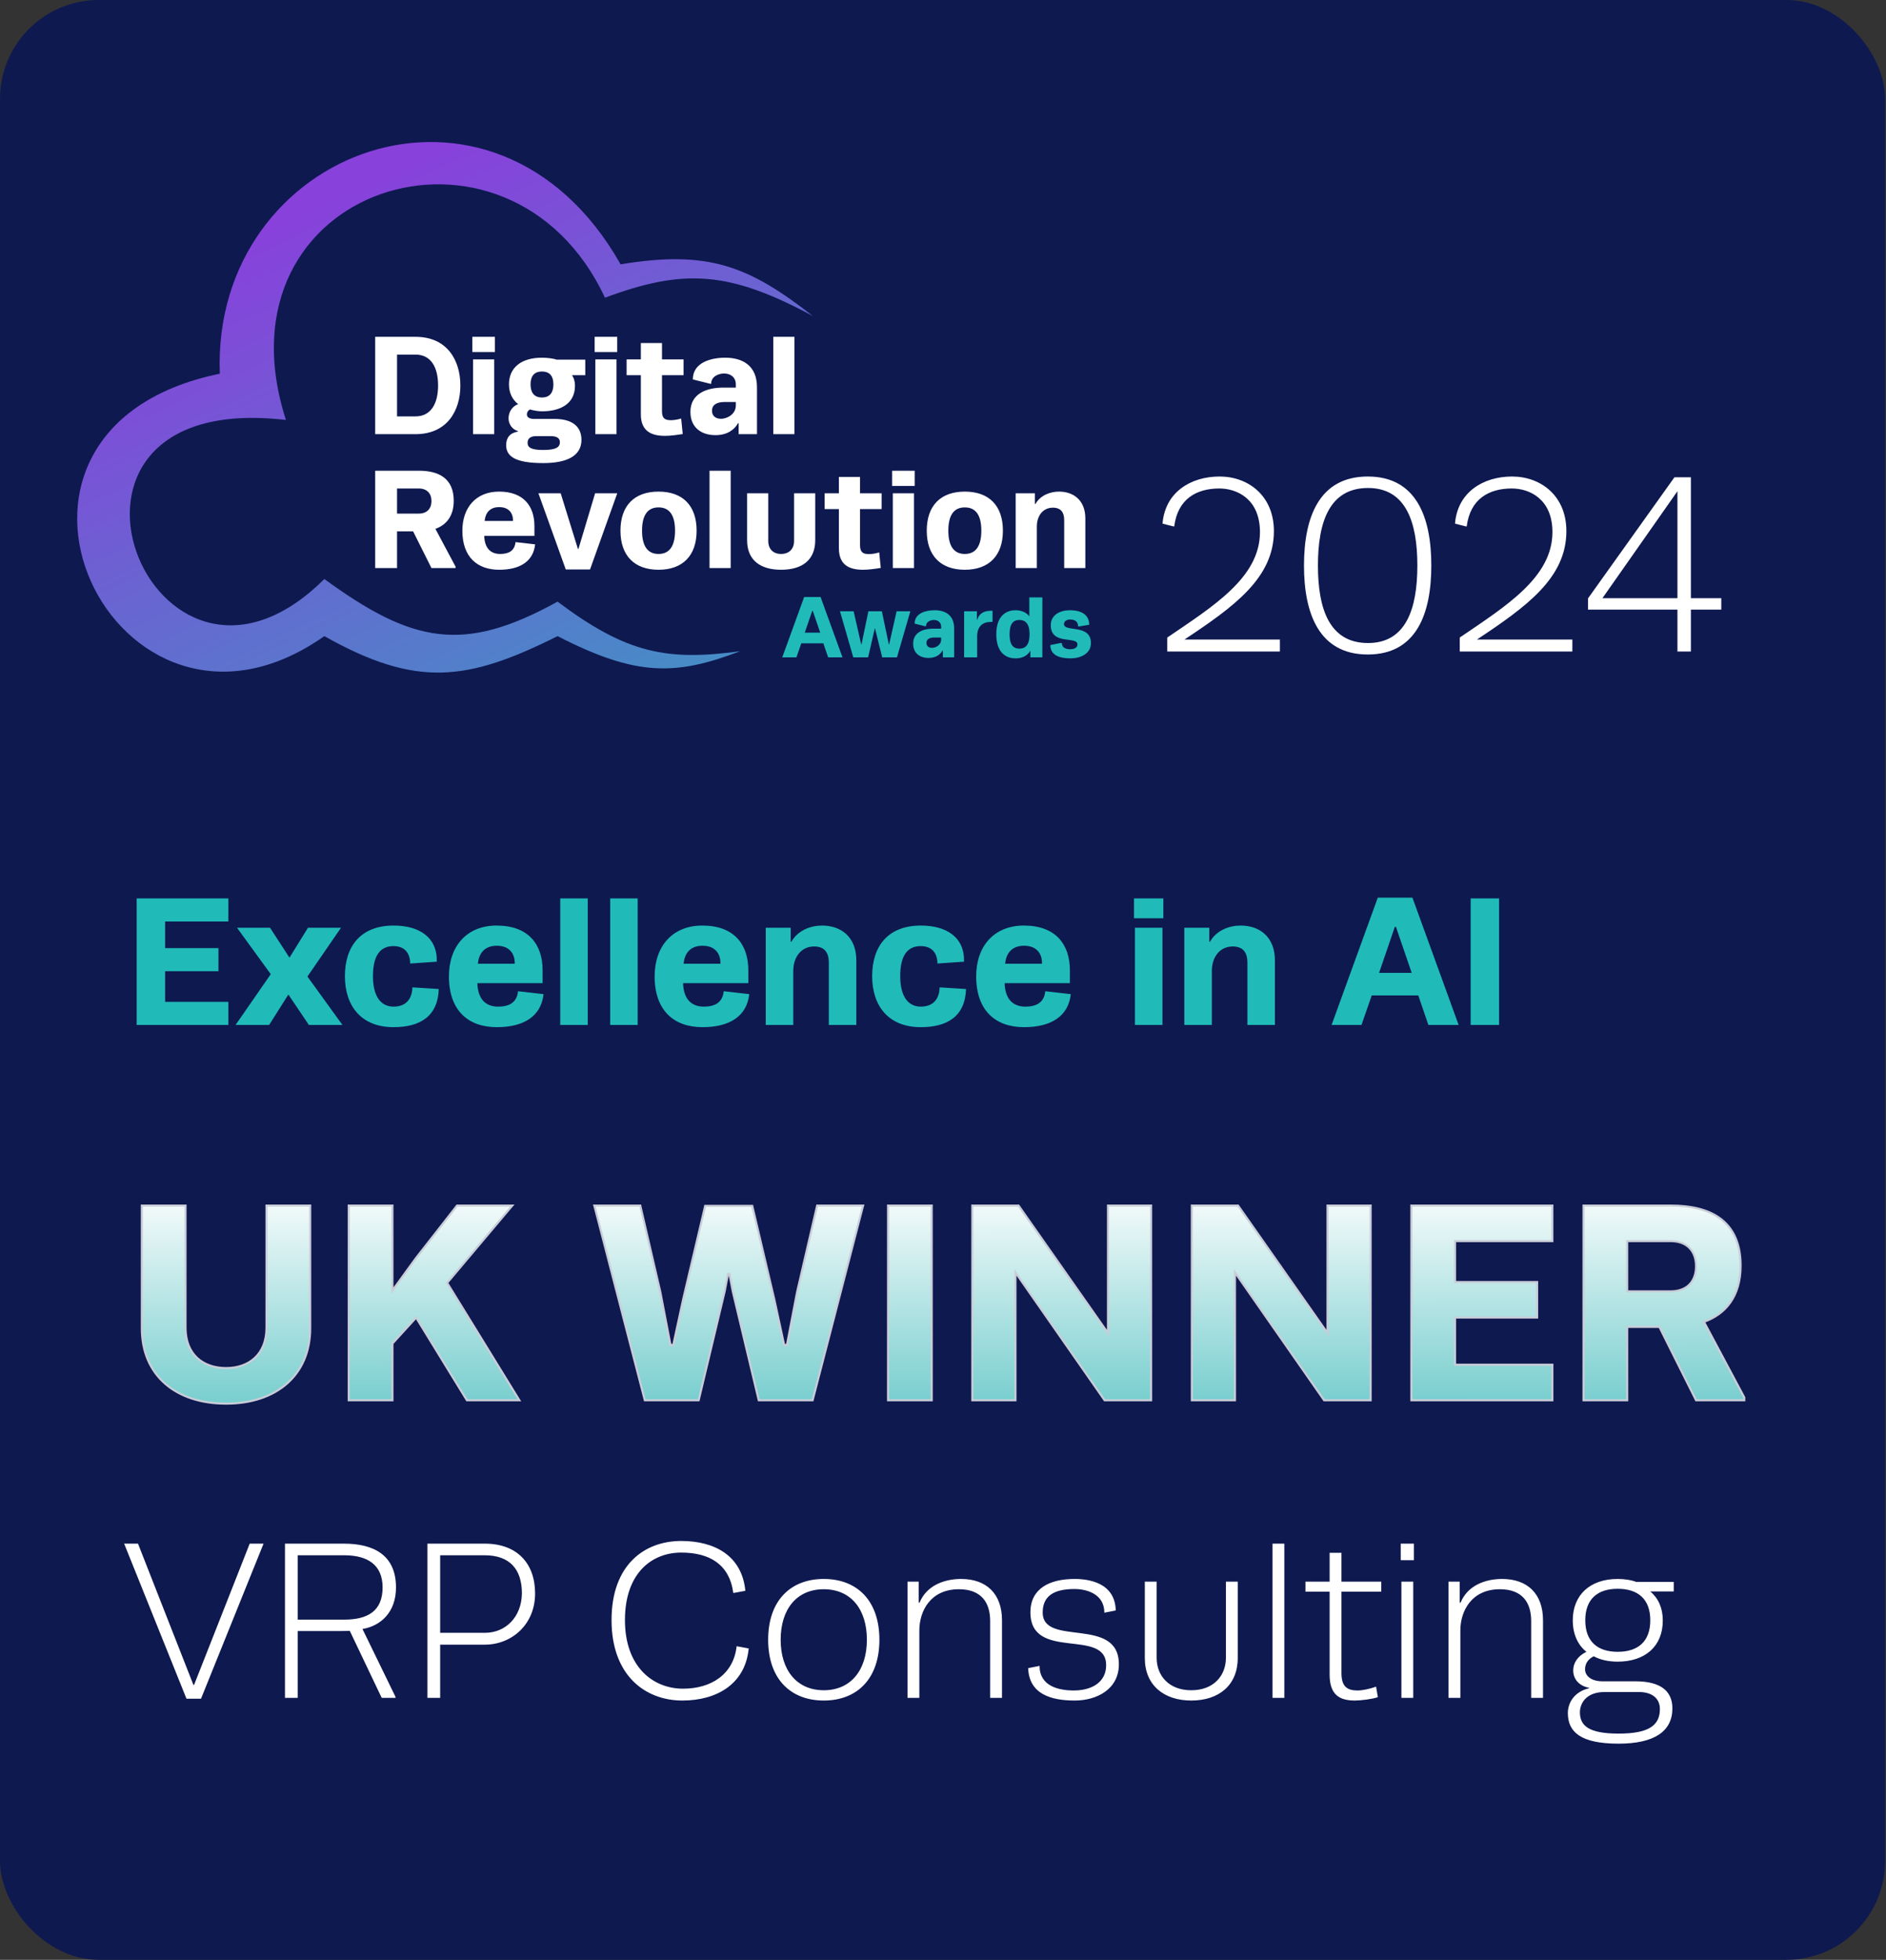 <svg width="465" height="483" viewBox="0 0 465 483" fill="none" xmlns="http://www.w3.org/2000/svg">
<rect x="0" y="0" width="465" height="483" fill="#333333" stroke="none"/>
<rect width="464.774" height="483" rx="24.357" fill="#0E1950"/>
<path d="M47.851 415.241L61.565 380.432H64.98L49.558 418.655H45.978L30.611 380.432H34.026L47.685 415.241H47.851ZM97.634 391.227C97.634 397.341 93.888 400.7 89.372 401.471L97.524 418.215V418.435H94.109L86.233 401.912C85.462 401.967 84.691 401.967 83.865 401.967H73.4V418.435H70.26V380.432H84.801C92.126 380.432 97.634 383.241 97.634 391.227ZM73.4 383.296V399.158H84.856C90.639 399.158 94.329 397.065 94.329 391.227C94.329 385.609 90.584 383.296 84.856 383.296H73.4ZM108.522 418.435H105.383V380.432H119.538C127.414 380.432 131.93 385.224 131.93 392.714C131.93 400.37 126.147 405.327 119.538 405.327H108.522V418.435ZM119.483 383.296H108.522V402.408H119.538C124.66 402.408 128.57 398.552 128.68 392.714C128.68 386.766 125.706 383.296 119.483 383.296ZM168.237 419.096C159.095 419.096 150.778 412.927 150.778 399.268C150.778 385.719 158.819 379.771 167.962 379.771C176.279 379.771 182.943 383.461 183.769 392.053L180.795 392.604C179.859 385.499 174.902 382.635 167.962 382.635C160.692 382.635 154.083 387.702 154.083 399.268C154.083 410.89 161.077 416.177 168.403 416.177C175.342 416.177 180.85 412.652 181.621 405.712L184.595 406.263C183.769 415.02 176.719 419.096 168.237 419.096ZM216.819 404.115C216.819 413.754 211.312 419.096 203.105 419.096C194.899 419.096 189.391 413.754 189.391 404.115C189.391 394.477 194.899 389.134 203.105 389.134C211.312 389.134 216.819 394.477 216.819 404.115ZM192.475 404.115C192.475 411.606 196.441 416.562 203.105 416.562C209.77 416.562 213.735 411.606 213.735 404.115C213.735 396.569 209.77 391.668 203.105 391.668C196.441 391.668 192.475 396.569 192.475 404.115ZM223.748 389.795H226.502V394.972H226.722C228.43 390.786 232.726 389.134 236.966 389.134C243.19 389.134 247.046 392.769 247.046 399.323V418.435H244.126V399.489C244.126 394.862 241.868 391.668 236.416 391.668C229.366 391.668 226.667 397.12 226.667 401.802V418.435H223.748V389.795ZM264.736 416.618C269.197 416.618 272.722 414.58 272.722 410.394C272.722 401.086 254.051 409.568 254.051 397.341C254.051 391.557 258.678 389.134 264.956 389.134C268.371 389.134 274.925 390.015 275.091 396.9L272.282 397.451C272.282 392.824 267.931 391.613 264.901 391.613C259.779 391.613 257.08 393.375 257.08 397.396C257.08 405.988 275.862 398.167 275.862 410.174C275.862 416.287 270.464 419.096 264.956 419.096C259.118 419.096 253.721 417.499 253.5 411.11L256.309 410.559C256.309 415.571 261.046 416.618 264.736 416.618ZM293.714 419.096C286.94 419.096 282.258 415.296 282.258 408.631V389.795H285.177V408.576C285.177 412.927 288.152 416.562 293.714 416.562C299.277 416.562 302.251 412.927 302.251 408.576V389.795H305.17V408.631C305.17 415.296 300.544 419.096 293.714 419.096ZM316.658 418.435H313.739V380.432H316.658V418.435ZM321.874 389.795H327.822V382.69H330.741V389.795H340.545V392.273H330.741V412.322C330.741 415.626 332.118 416.618 334.707 416.618C335.918 416.618 337.736 416.232 339.278 415.681L339.719 418.27C338.287 418.766 335.478 419.096 334.046 419.096C330.356 419.096 327.822 417.774 327.822 412.707V392.273H321.874V389.795ZM348.439 389.795V418.435H345.52V389.795H348.439ZM348.604 380.432V384.508H345.355V380.432H348.604ZM357.138 389.795H359.891V394.972H360.112C361.819 390.786 366.115 389.134 370.356 389.134C376.58 389.134 380.435 392.769 380.435 399.323V418.435H377.516V399.489C377.516 394.862 375.258 391.668 369.805 391.668C362.755 391.668 360.057 397.12 360.057 401.802V418.435H357.138V389.795ZM409.967 399.378C409.967 405.822 405.506 409.513 398.842 409.513C396.583 409.513 394.546 409.072 392.948 408.191C391.351 408.962 390.8 410.229 390.8 411.385C390.8 413.038 392.343 414.359 395.096 414.359H403.248C409.086 414.359 412.335 416.507 412.335 421.024C412.335 426.697 407.874 429.726 399.062 429.726C389.809 429.726 386.559 426.917 386.559 422.18C386.559 419.757 388.047 416.948 391.792 416.067V415.957C389.423 415.516 387.881 413.919 387.881 411.661C387.881 409.953 388.873 408.191 391.131 407.089C388.983 405.382 387.771 402.683 387.771 399.323C387.771 393.155 391.957 389.134 398.842 389.134C400.549 389.134 402.311 389.409 403.523 389.905V389.85H412.666V392.218H406.883C408.866 393.871 409.967 396.294 409.967 399.378ZM390.855 399.323C390.855 404.556 393.885 407.089 398.842 407.089C403.854 407.089 406.883 404.556 406.883 399.323C406.883 394.091 403.854 391.557 398.842 391.557C393.885 391.557 390.855 394.091 390.855 399.323ZM404.129 417.003H395.537C391.296 417.003 389.534 419.592 389.534 422.015C389.534 425.375 391.847 427.247 399.062 427.247C406.552 427.247 409.251 425.21 409.251 421.189C409.251 418.49 407.213 417.003 404.129 417.003Z" fill="white"/>
<path d="M53.86 233.664V239.36H40.707V246.908H56.301V252.604H33.701V221.415H56.301V227.11H40.707V233.664H53.86ZM75.799 240.67L84.432 252.604H76.16L71.098 245.1L66.352 252.604H58.08L66.758 240.083L58.442 228.647H66.578L71.369 236.015L75.934 228.647H84.07L75.799 240.67ZM85.038 240.58C85.038 233.303 88.835 228.105 97.061 228.105C103.299 228.105 107.865 230.952 107.684 237.009L101.13 237.461C101.13 235.02 99.864 233.167 97.016 233.167C93.717 233.167 91.954 235.518 91.954 240.58C91.954 245.688 93.988 248.083 97.016 248.083C100.452 248.083 101.627 245.778 101.672 243.337L108.181 243.744C107.955 250.524 103.525 253.146 97.016 253.146C89.061 253.146 85.038 247.903 85.038 240.58ZM127.725 244.287L134.008 245.01C133.42 250.479 129.126 253.146 122.482 253.146C115.43 253.146 110.684 249.033 110.684 240.625C110.684 233.167 115.114 228.105 122.437 228.105C130.347 228.105 133.782 232.806 133.782 239.134V242.298H117.69C117.826 246.321 119.815 248.083 122.798 248.083C125.375 248.083 127.409 247.225 127.725 244.287ZM122.482 233.077C119.499 233.077 118.052 234.93 117.826 237.506H126.911V237.326C126.911 235.02 125.601 233.077 122.482 233.077ZM144.908 252.604H138.128V221.415H144.908V252.604ZM157.224 252.604H150.443V221.415H157.224V252.604ZM178.444 244.287L184.727 245.01C184.139 250.479 179.845 253.146 173.2 253.146C166.149 253.146 161.403 249.033 161.403 240.625C161.403 233.167 165.833 228.105 173.155 228.105C181.065 228.105 184.501 232.806 184.501 239.134V242.298H168.409C168.545 246.321 170.534 248.083 173.517 248.083C176.093 248.083 178.127 247.225 178.444 244.287ZM173.2 233.077C170.217 233.077 168.771 234.93 168.545 237.506H177.63V237.326C177.63 235.02 176.319 233.077 173.2 233.077ZM188.801 228.647H194.949V232.082H195.13C196.712 229.28 199.876 228.105 202.678 228.105C207.424 228.105 211.131 230.952 211.131 236.693V252.604H204.351V237.235C204.351 234.84 203.356 233.258 200.734 233.258C197.48 233.258 195.582 235.924 195.582 239.314V252.604H188.801V228.647ZM215.035 240.58C215.035 233.303 218.832 228.105 227.058 228.105C233.296 228.105 237.861 230.952 237.681 237.009L231.126 237.461C231.126 235.02 229.861 233.167 227.013 233.167C223.714 233.167 221.951 235.518 221.951 240.58C221.951 245.688 223.985 248.083 227.013 248.083C230.448 248.083 231.624 245.778 231.669 243.337L238.178 243.744C237.952 250.524 233.522 253.146 227.013 253.146C219.058 253.146 215.035 247.903 215.035 240.58ZM257.722 244.287L264.005 245.01C263.417 250.479 259.123 253.146 252.479 253.146C245.427 253.146 240.681 249.033 240.681 240.625C240.681 233.167 245.111 228.105 252.433 228.105C260.344 228.105 263.779 232.806 263.779 239.134V242.298H247.687C247.823 246.321 249.812 248.083 252.795 248.083C255.371 248.083 257.406 247.225 257.722 244.287ZM252.479 233.077C249.495 233.077 248.049 234.93 247.823 237.506H256.908V237.326C256.908 235.02 255.597 233.077 252.479 233.077ZM286.601 228.647V252.604H279.821V228.647H286.601ZM286.827 221.415V226.297H279.595V221.415H286.827ZM292.004 228.647H298.152V232.082H298.333C299.915 229.28 303.079 228.105 305.881 228.105C310.627 228.105 314.334 230.952 314.334 236.693V252.604H307.554V237.235C307.554 234.84 306.559 233.258 303.937 233.258C300.683 233.258 298.785 235.924 298.785 239.314V252.604H292.004V228.647ZM338.206 245.326L335.675 252.604H328.307L339.698 221.234H348.241L359.631 252.604H352.173L349.687 245.326H338.206ZM344.173 228.421H343.901L340.014 239.766H348.06L344.173 228.421ZM362.599 221.415H369.606V252.604H362.599V221.415Z" fill="#20BBB9"/>
<path d="M34.966 297.111H45.745V327.222C45.745 333.828 50.056 337.166 55.759 337.166C61.322 337.166 65.703 333.828 65.703 327.222V297.111H76.482V327.361C76.482 338.905 68.137 345.928 55.759 345.928C43.242 345.928 34.966 338.905 34.966 327.361V297.111ZM85.978 297.111H96.757V318.043L102.459 310.185L112.682 297.111H126.311L110.248 316.165L128.05 345.094H115.115L102.598 324.719L96.757 331.116V345.094H85.978V297.111ZM179.84 313.94H179.493L178.658 318.321L172.26 345.094H158.978L146.531 297.111H157.866L162.803 318.39L165.306 331.464H166.002L168.436 320.198L173.86 297.181H185.473L190.897 320.198L193.331 331.464H194.026L196.53 318.39L201.467 297.111H212.802L200.355 345.094H187.072L180.675 318.321L179.84 313.94ZM218.946 297.111H229.725V345.094H218.946V297.111ZM250.366 345.094H239.727V297.111H251.131L273.175 328.543V297.111H283.815V345.094H272.341L250.366 313.592V345.094ZM304.491 345.094H293.851V297.111H305.256L327.3 328.543V297.111H337.939V345.094H326.465L304.491 313.592V345.094ZM378.99 315.957V324.719H358.754V336.332H382.745V345.094H347.975V297.111H382.745V305.873H358.754V315.957H378.99ZM429.153 311.923C429.153 319.573 425.398 323.884 420.113 325.762L430.057 344.398V345.094H418.165L409.125 327.013H401.198V345.094H390.419V297.111H411.976C421.573 297.111 429.153 300.727 429.153 311.923ZM401.198 305.873V318.251H411.907C415.94 318.251 418.165 315.817 418.165 312.062C418.165 308.307 415.94 305.873 411.907 305.873H401.198Z" fill="url(#paint0_linear_2439_4)"/>
<path d="M34.966 297.111V296.857H34.713V297.111H34.966ZM45.745 297.111H45.999V296.857H45.745V297.111ZM65.703 297.111V296.857H65.449V297.111H65.703ZM76.482 297.111H76.735V296.857H76.482V297.111ZM34.966 297.365H45.745V296.857H34.966V297.365ZM45.491 297.111V327.222H45.999V297.111H45.491ZM45.491 327.222C45.491 330.583 46.59 333.141 48.441 334.858C50.289 336.571 52.86 337.42 55.759 337.42V336.912C52.956 336.912 50.519 336.092 48.786 334.485C47.056 332.881 45.999 330.467 45.999 327.222H45.491ZM55.759 337.42C58.59 337.42 61.142 336.57 62.99 334.858C64.84 333.142 65.957 330.584 65.957 327.222H65.449C65.449 330.466 64.376 332.881 62.645 334.485C60.911 336.093 58.491 336.912 55.759 336.912V337.42ZM65.957 327.222V297.111H65.449V327.222H65.957ZM65.703 297.365H76.482V296.857H65.703V297.365ZM76.228 297.111V327.361H76.735V297.111H76.228ZM76.228 327.361C76.228 333.068 74.168 337.637 70.594 340.783C67.017 343.932 61.901 345.675 55.759 345.675V346.182C61.994 346.182 67.24 344.413 70.93 341.164C74.623 337.912 76.735 333.198 76.735 327.361H76.228ZM55.759 345.675C49.546 345.675 44.413 343.932 40.836 340.783C37.264 337.638 35.22 333.068 35.22 327.361H34.713C34.713 333.197 36.807 337.912 40.501 341.164C44.191 344.413 49.454 346.182 55.759 346.182V345.675ZM35.22 327.361V297.111H34.713V327.361H35.22ZM85.978 297.111V296.857H85.725V297.111H85.978ZM96.757 297.111H97.011V296.857H96.757V297.111ZM96.757 318.043H96.503V318.824L96.962 318.192L96.757 318.043ZM102.459 310.185L102.259 310.028L102.254 310.036L102.459 310.185ZM112.682 297.111V296.857H112.558L112.482 296.955L112.682 297.111ZM126.311 297.111L126.505 297.275L126.857 296.857H126.311V297.111ZM110.248 316.165L110.054 316.002L109.935 316.142L110.032 316.298L110.248 316.165ZM128.05 345.094V345.347H128.504L128.266 344.961L128.05 345.094ZM115.115 345.094L114.899 345.227L114.974 345.347H115.115V345.094ZM102.598 324.719L102.814 324.586L102.638 324.299L102.411 324.547L102.598 324.719ZM96.757 331.116L96.57 330.945L96.503 331.018V331.116H96.757ZM96.757 345.094V345.347H97.011V345.094H96.757ZM85.978 345.094H85.725V345.347H85.978V345.094ZM85.978 297.365H96.757V296.857H85.978V297.365ZM96.503 297.111V318.043H97.011V297.111H96.503ZM96.962 318.192L102.665 310.334L102.254 310.036L96.552 317.894L96.962 318.192ZM102.659 310.341L112.881 297.267L112.482 296.955L102.259 310.028L102.659 310.341ZM112.682 297.365H126.311V296.857H112.682V297.365ZM126.117 296.948L110.054 316.002L110.442 316.329L126.505 297.275L126.117 296.948ZM110.032 316.298L127.834 345.227L128.266 344.961L110.464 316.032L110.032 316.298ZM128.05 344.84H115.115V345.347H128.05V344.84ZM115.332 344.961L102.814 324.586L102.382 324.851L114.899 345.227L115.332 344.961ZM102.411 324.547L96.57 330.945L96.944 331.287L102.786 324.89L102.411 324.547ZM96.503 331.116V345.094H97.011V331.116H96.503ZM96.757 344.84H85.978V345.347H96.757V344.84ZM86.232 345.094V297.111H85.725V345.094H86.232ZM179.84 313.94L180.09 313.892L180.05 313.686H179.84V313.94ZM179.493 313.94V313.686H179.283L179.243 313.892L179.493 313.94ZM178.658 318.321L178.905 318.38L178.907 318.368L178.658 318.321ZM172.26 345.094V345.347H172.461L172.507 345.153L172.26 345.094ZM158.978 345.094L158.733 345.157L158.782 345.347H158.978V345.094ZM146.531 297.111V296.857H146.203L146.285 297.175L146.531 297.111ZM157.866 297.111L158.113 297.054L158.067 296.857H157.866V297.111ZM162.803 318.39L163.052 318.343L163.05 318.333L162.803 318.39ZM165.306 331.464L165.057 331.512L165.097 331.718H165.306V331.464ZM166.002 331.464V331.718H166.207L166.25 331.518L166.002 331.464ZM168.436 320.198L168.189 320.14L168.188 320.145L168.436 320.198ZM173.86 297.181V296.927H173.659L173.613 297.123L173.86 297.181ZM185.473 297.181L185.72 297.123L185.674 296.927H185.473V297.181ZM190.897 320.198L191.145 320.145L191.144 320.14L190.897 320.198ZM193.331 331.464L193.083 331.518L193.126 331.718H193.331V331.464ZM194.026 331.464V331.718H194.236L194.276 331.512L194.026 331.464ZM196.53 318.39L196.283 318.333L196.281 318.343L196.53 318.39ZM201.467 297.111V296.857H201.266L201.22 297.054L201.467 297.111ZM212.802 297.111L213.048 297.175L213.13 296.857H212.802V297.111ZM200.355 345.094V345.347H200.551L200.6 345.157L200.355 345.094ZM187.072 345.094L186.826 345.153L186.872 345.347H187.072V345.094ZM180.675 318.321L180.425 318.368L180.428 318.38L180.675 318.321ZM179.84 313.686H179.493V314.194H179.84V313.686ZM179.243 313.892L178.409 318.273L178.907 318.368L179.742 313.987L179.243 313.892ZM178.411 318.262L172.014 345.035L172.507 345.153L178.905 318.38L178.411 318.262ZM172.26 344.84H158.978V345.347H172.26V344.84ZM159.224 345.03L146.776 297.047L146.285 297.175L158.733 345.157L159.224 345.03ZM146.531 297.365H157.866V296.857H146.531V297.365ZM157.619 297.169L162.556 318.448L163.05 318.333L158.113 297.054L157.619 297.169ZM162.554 318.438L165.057 331.512L165.556 331.416L163.052 318.343L162.554 318.438ZM165.306 331.718H166.002V331.21H165.306V331.718ZM166.25 331.518L168.684 320.252L168.188 320.145L165.754 331.41L166.25 331.518ZM168.683 320.257L174.107 297.239L173.613 297.123L168.189 320.14L168.683 320.257ZM173.86 297.434H185.473V296.927H173.86V297.434ZM185.226 297.239L190.65 320.257L191.144 320.14L185.72 297.123L185.226 297.239ZM190.649 320.252L193.083 331.518L193.579 331.41L191.145 320.145L190.649 320.252ZM193.331 331.718H194.026V331.21H193.331V331.718ZM194.276 331.512L196.779 318.438L196.281 318.343L193.777 331.416L194.276 331.512ZM196.777 318.448L201.714 297.169L201.22 297.054L196.283 318.333L196.777 318.448ZM201.467 297.365H212.802V296.857H201.467V297.365ZM212.557 297.047L200.109 345.03L200.6 345.157L213.048 297.175L212.557 297.047ZM200.355 344.84H187.072V345.347H200.355V344.84ZM187.319 345.035L180.922 318.262L180.428 318.38L186.826 345.153L187.319 345.035ZM180.924 318.273L180.09 313.892L179.591 313.987L180.426 318.368L180.924 318.273ZM218.946 297.111V296.857H218.692V297.111H218.946ZM229.725 297.111H229.979V296.857H229.725V297.111ZM229.725 345.094V345.347H229.979V345.094H229.725ZM218.946 345.094H218.692V345.347H218.946V345.094ZM218.946 297.365H229.725V296.857H218.946V297.365ZM229.471 297.111V345.094H229.979V297.111H229.471ZM229.725 344.84H218.946V345.347H229.725V344.84ZM219.2 345.094V297.111H218.692V345.094H219.2ZM250.366 345.094V345.347H250.62V345.094H250.366ZM239.727 345.094H239.473V345.347H239.727V345.094ZM239.727 297.111V296.857H239.473V297.111H239.727ZM251.131 297.111L251.339 296.966L251.263 296.857H251.131V297.111ZM273.175 328.543L272.968 328.689L273.429 329.347V328.543H273.175ZM273.175 297.111V296.857H272.922V297.111H273.175ZM283.815 297.111H284.069V296.857H283.815V297.111ZM283.815 345.094V345.347H284.069V345.094H283.815ZM272.341 345.094L272.133 345.239L272.208 345.347H272.341V345.094ZM250.366 313.592L250.574 313.447L250.113 312.785V313.592H250.366ZM250.366 344.84H239.727V345.347H250.366V344.84ZM239.98 345.094V297.111H239.473V345.094H239.98ZM239.727 297.365H251.131V296.857H239.727V297.365ZM250.923 297.257L272.968 328.689L273.383 328.398L251.339 296.966L250.923 297.257ZM273.429 328.543V297.111H272.922V328.543H273.429ZM273.175 297.365H283.815V296.857H273.175V297.365ZM283.561 297.111V345.094H284.069V297.111H283.561ZM283.815 344.84H272.341V345.347H283.815V344.84ZM272.549 344.949L250.574 313.447L250.158 313.737L272.133 345.239L272.549 344.949ZM250.113 313.592V345.094H250.62V313.592H250.113ZM304.491 345.094V345.347H304.744V345.094H304.491ZM293.851 345.094H293.597V345.347H293.851V345.094ZM293.851 297.111V296.857H293.597V297.111H293.851ZM305.256 297.111L305.463 296.966L305.387 296.857H305.256V297.111ZM327.3 328.543L327.092 328.689L327.553 329.347V328.543H327.3ZM327.3 297.111V296.857H327.046V297.111H327.3ZM337.939 297.111H338.193V296.857H337.939V297.111ZM337.939 345.094V345.347H338.193V345.094H337.939ZM326.465 345.094L326.257 345.239L326.333 345.347H326.465V345.094ZM304.491 313.592L304.699 313.447L304.237 312.785V313.592H304.491ZM304.491 344.84H293.851V345.347H304.491V344.84ZM294.105 345.094V297.111H293.597V345.094H294.105ZM293.851 297.365H305.256V296.857H293.851V297.365ZM305.048 297.257L327.092 328.689L327.507 328.398L305.463 296.966L305.048 297.257ZM327.553 328.543V297.111H327.046V328.543H327.553ZM327.3 297.365H337.939V296.857H327.3V297.365ZM337.686 297.111V345.094H338.193V297.111H337.686ZM337.939 344.84H326.465V345.347H337.939V344.84ZM326.673 344.949L304.699 313.447L304.282 313.737L326.257 345.239L326.673 344.949ZM304.237 313.592V345.094H304.744V313.592H304.237ZM378.99 315.957H379.244V315.703H378.99V315.957ZM378.99 324.719V324.972H379.244V324.719H378.99ZM358.754 324.719V324.465H358.5V324.719H358.754ZM358.754 336.332H358.5V336.585H358.754V336.332ZM382.745 336.332H382.999V336.078H382.745V336.332ZM382.745 345.094V345.347H382.999V345.094H382.745ZM347.975 345.094H347.722V345.347H347.975V345.094ZM347.975 297.111V296.857H347.722V297.111H347.975ZM382.745 297.111H382.999V296.857H382.745V297.111ZM382.745 305.873V306.127H382.999V305.873H382.745ZM358.754 305.873V305.62H358.5V305.873H358.754ZM358.754 315.957H358.5V316.21H358.754V315.957ZM378.736 315.957V324.719H379.244V315.957H378.736ZM378.99 324.465H358.754V324.972H378.99V324.465ZM358.5 324.719V336.332H359.008V324.719H358.5ZM358.754 336.585H382.745V336.078H358.754V336.585ZM382.492 336.332V345.094H382.999V336.332H382.492ZM382.745 344.84H347.975V345.347H382.745V344.84ZM348.229 345.094V297.111H347.722V345.094H348.229ZM347.975 297.365H382.745V296.857H347.975V297.365ZM382.492 297.111V305.873H382.999V297.111H382.492ZM382.745 305.62H358.754V306.127H382.745V305.62ZM358.5 305.873V315.957H359.008V305.873H358.5ZM358.754 316.21H378.99V315.703H358.754V316.21ZM420.113 325.762L420.028 325.523L419.75 325.621L419.889 325.881L420.113 325.762ZM430.057 344.398H430.311V344.335L430.281 344.279L430.057 344.398ZM430.057 345.094V345.347H430.311V345.094H430.057ZM418.165 345.094L417.939 345.207L418.009 345.347H418.165V345.094ZM409.125 327.013L409.352 326.9L409.282 326.76H409.125V327.013ZM401.198 327.013V326.76H400.944V327.013H401.198ZM401.198 345.094V345.347H401.451V345.094H401.198ZM390.419 345.094H390.165V345.347H390.419V345.094ZM390.419 297.111V296.857H390.165V297.111H390.419ZM401.198 305.873V305.62H400.944V305.873H401.198ZM401.198 318.251H400.944V318.505H401.198V318.251ZM428.899 311.923C428.899 315.705 427.971 318.642 426.407 320.861C424.843 323.079 422.63 324.598 420.028 325.523L420.198 326.001C422.881 325.048 425.187 323.472 426.822 321.153C428.457 318.834 429.407 315.79 429.407 311.923H428.899ZM419.889 325.881L429.833 344.518L430.281 344.279L420.336 325.642L419.889 325.881ZM429.803 344.398V345.094H430.311V344.398H429.803ZM430.057 344.84H418.165V345.347H430.057V344.84ZM418.392 344.98L409.352 326.9L408.898 327.127L417.939 345.207L418.392 344.98ZM409.125 326.76H401.198V327.267H409.125V326.76ZM400.944 327.013V345.094H401.451V327.013H400.944ZM401.198 344.84H390.419V345.347H401.198V344.84ZM390.673 345.094V297.111H390.165V345.094H390.673ZM390.419 297.365H411.976V296.857H390.419V297.365ZM411.976 297.365C416.75 297.365 420.98 298.266 424.012 300.522C427.03 302.769 428.899 306.389 428.899 311.923H429.407C429.407 306.262 427.486 302.476 424.315 300.115C421.157 297.765 416.799 296.857 411.976 296.857V297.365ZM400.944 305.873V318.251H401.451V305.873H400.944ZM401.198 318.505H411.907V317.998H401.198V318.505ZM411.907 318.505C413.975 318.505 415.611 317.88 416.73 316.743C417.847 315.607 418.419 313.99 418.419 312.062H417.912C417.912 313.89 417.371 315.367 416.368 316.387C415.365 317.406 413.872 317.998 411.907 317.998V318.505ZM418.419 312.062C418.419 310.135 417.847 308.518 416.73 307.382C415.611 306.245 413.975 305.62 411.907 305.62V306.127C413.872 306.127 415.365 306.719 416.368 307.738C417.371 308.757 417.912 310.234 417.912 312.062H418.419ZM411.907 305.62H401.198V306.127H411.907V305.62Z" fill="#C9CDD8"/>
<path d="M289.268 129.725L286.626 129.049C287.24 121.309 293.568 117.439 300.694 117.439C307.759 117.439 314.086 122.169 314.086 130.892C314.086 142.442 304.257 149.506 292.032 157.615H315.56V160.564H287.793V157.124C299.158 149.383 310.646 142.319 310.646 131.138C310.646 123.029 305.056 120.387 300.632 120.387C294.981 120.387 290.373 122.968 289.513 129.725H289.268ZM324.943 139.37C324.943 150.182 327.831 158.475 337.291 158.475C346.567 158.475 349.455 150.182 349.455 139.37C349.455 128.558 346.567 120.265 337.291 120.265C327.831 120.265 324.943 128.558 324.943 139.37ZM321.503 139.37C321.503 127.575 325.189 117.439 337.23 117.439C349.27 117.439 352.895 127.575 352.895 139.37C352.895 151.165 349.27 161.301 337.23 161.301C325.189 161.301 321.503 151.165 321.503 139.37ZM361.378 129.725L358.737 129.049C359.351 121.309 365.678 117.439 372.805 117.439C379.869 117.439 386.197 122.169 386.197 130.892C386.197 142.442 376.368 149.506 364.143 157.615H387.671V160.564H359.904V157.124C371.269 149.383 382.757 142.319 382.757 131.138C382.757 123.029 377.166 120.387 372.743 120.387C367.091 120.387 362.484 122.968 361.624 129.725H361.378ZM412.842 117.623H416.896V147.418H424.391V150.243H416.896V160.564H413.579V150.243H391.525V147.479L412.842 117.623ZM395.088 147.418H413.579V121.063L395.088 147.418Z" fill="white"/>
<path d="M92.503 83.009H102.448C110.236 83.009 113.504 88.781 113.504 95.004C113.504 101.228 110.236 107 102.448 107H92.503V83.009ZM102.448 87.39H97.893V102.619H102.448C106.203 102.619 108.011 99.525 108.011 95.004C108.011 90.484 106.238 87.39 102.448 87.39ZM121.851 88.572V107H116.636V88.572H121.851ZM122.025 83.009V86.764H116.462V83.009H122.025ZM141.761 95.074C141.761 99.594 138.041 101.367 133.625 101.367C132.756 101.367 131.643 101.193 130.67 100.915C130.113 101.193 129.905 101.715 129.905 102.132C129.905 102.793 130.496 103.245 131.643 103.245H136.72C141.066 103.245 143.361 105.088 143.361 108.426C143.361 112.146 140.127 114.128 133.938 114.128C126.949 114.128 124.794 112.424 124.794 109.712C124.794 107.869 125.732 106.687 127.679 106.374V106.235C126.15 105.783 125.385 104.392 125.385 103.106C125.385 101.958 125.906 100.324 127.749 99.594C126.393 98.551 125.489 96.917 125.489 94.726C125.489 90.658 128.444 88.155 133.625 88.155C134.877 88.155 136.615 88.363 137.206 88.641H144.3V92.466H141.031C141.518 93.196 141.761 93.996 141.761 95.074ZM130.809 94.726C130.809 96.639 131.609 97.96 133.625 97.96C135.642 97.96 136.442 96.639 136.442 94.726C136.442 92.814 135.642 91.562 133.625 91.562C131.609 91.562 130.809 92.814 130.809 94.726ZM135.781 107.487H132.2C130.6 107.487 130.079 108.217 130.079 109.156C130.079 110.338 131.087 110.894 133.903 110.894C136.859 110.894 138.041 110.338 138.041 108.982C138.041 107.974 137.276 107.487 135.781 107.487ZM152.003 88.572V107H146.788V88.572H152.003ZM152.177 83.009V86.764H146.614V83.009H152.177ZM154.49 88.572H158.002V84.539H163.218V88.572H168.537V92.466H163.218V101.298C163.218 102.967 163.774 103.558 165.408 103.558C166.104 103.558 167.077 103.419 167.946 103.141L168.329 106.965C167.008 107.174 165.443 107.417 163.948 107.417C160.853 107.417 158.002 106.444 158.002 102.132V92.466H154.49V88.572ZM170.225 101.506C170.225 96.951 174.328 95.526 178.292 95.526H181.421V94.726C181.421 93.057 180.204 92.049 178.535 92.049C177.249 92.049 175.337 92.71 175.337 94.587H175.128L170.817 93.509C170.817 89.267 175.441 88.155 178.779 88.155C183.195 88.155 186.637 90.171 186.637 95.456V107H182.117V104.288H181.978C181.074 105.887 179.335 107.243 176.38 107.243C173.007 107.243 170.225 105.435 170.225 101.506ZM181.421 99.942V99.072H178.675C176.658 99.072 175.545 99.803 175.545 101.228C175.545 102.584 176.554 103.21 177.736 103.21C179.405 103.21 181.421 101.993 181.421 99.942ZM195.874 107H190.658V83.009H195.874V107ZM111.87 123.415C111.87 127.239 109.993 129.395 107.35 130.334L112.322 139.652V140H106.377L101.857 130.96H97.893V140H92.503V116.009H103.282C108.08 116.009 111.87 117.817 111.87 123.415ZM97.893 120.39V126.579H103.247C105.264 126.579 106.377 125.362 106.377 123.484C106.377 121.607 105.264 120.39 103.247 120.39H97.893ZM127.106 133.602L131.939 134.159C131.487 138.366 128.184 140.417 123.072 140.417C117.648 140.417 113.998 137.253 113.998 130.786C113.998 125.049 117.405 121.155 123.038 121.155C129.122 121.155 131.765 124.771 131.765 129.639V132.072H119.387C119.491 135.167 121.021 136.523 123.316 136.523C125.298 136.523 126.862 135.862 127.106 133.602ZM123.072 124.979C120.778 124.979 119.665 126.405 119.491 128.387H126.48V128.248C126.48 126.474 125.472 124.979 123.072 124.979ZM138.241 121.572L142.483 135.271H142.622L146.725 121.572H152.184L145.474 140.348H139.493L132.748 121.572H138.241ZM171.754 130.786C171.754 136.94 168.311 140.417 162.366 140.417C156.42 140.417 152.978 136.94 152.978 130.786C152.978 124.597 156.42 121.155 162.366 121.155C168.311 121.155 171.754 124.597 171.754 130.786ZM158.298 130.786C158.298 134.402 159.549 136.523 162.366 136.523C165.182 136.523 166.434 134.402 166.434 130.786C166.434 127.135 165.182 125.049 162.366 125.049C159.549 125.049 158.298 127.135 158.298 130.786ZM180.153 140H174.937V116.009H180.153V140ZM192.582 140.417C187.262 140.417 184.202 137.879 184.202 133.15V121.572H189.418V133.324C189.418 135.341 190.669 136.523 192.582 136.523C194.494 136.523 195.781 135.341 195.781 133.324V121.572H200.996V133.15C200.996 137.879 197.936 140.417 192.582 140.417ZM203.318 121.572H206.83V117.539H212.045V121.572H217.365V125.466H212.045V134.298C212.045 135.967 212.601 136.558 214.236 136.558C214.931 136.558 215.904 136.419 216.774 136.141L217.156 139.965C215.835 140.174 214.27 140.417 212.775 140.417C209.681 140.417 206.83 139.444 206.83 135.132V125.466H203.318V121.572ZM225.346 121.572V140H220.131V121.572H225.346ZM225.52 116.009V119.764H219.957V116.009H225.52ZM247.27 130.786C247.27 136.94 243.827 140.417 237.882 140.417C231.936 140.417 228.494 136.94 228.494 130.786C228.494 124.597 231.936 121.155 237.882 121.155C243.827 121.155 247.27 124.597 247.27 130.786ZM233.814 130.786C233.814 134.402 235.065 136.523 237.882 136.523C240.698 136.523 241.95 134.402 241.95 130.786C241.95 127.135 240.698 125.049 237.882 125.049C235.065 125.049 233.814 127.135 233.814 130.786ZM250.419 121.572H255.147V124.214H255.286C256.503 122.059 258.937 121.155 261.093 121.155C264.744 121.155 267.595 123.345 267.595 127.761V140H262.379V128.178C262.379 126.335 261.614 125.118 259.598 125.118C257.094 125.118 255.634 127.17 255.634 129.778V140H250.419V121.572Z" fill="white"/>
<path d="M197.562 158.552L196.363 162H192.871L198.269 147.136H202.317L207.714 162H204.18L203.002 158.552H197.562ZM200.389 150.541H200.261L198.419 155.917H202.231L200.389 150.541ZM217.425 150.648L219.138 158.787H219.224L221.066 150.648H224.45L221.152 162H217.51L215.711 154.761L214.041 162H210.378L207.101 150.648H210.464L212.327 158.787H212.413L214.105 150.648H217.425ZM225.142 158.616C225.142 155.81 227.669 154.932 230.111 154.932H232.039V154.439C232.039 153.411 231.289 152.79 230.261 152.79C229.468 152.79 228.29 153.197 228.29 154.354H228.162L225.506 153.69C225.506 151.077 228.355 150.391 230.411 150.391C233.131 150.391 235.251 151.634 235.251 154.889V162H232.467V160.329H232.381C231.825 161.315 230.754 162.15 228.933 162.15C226.855 162.15 225.142 161.036 225.142 158.616ZM232.039 157.652V157.117H230.347C229.104 157.117 228.419 157.566 228.419 158.445C228.419 159.28 229.04 159.665 229.768 159.665C230.796 159.665 232.039 158.916 232.039 157.652ZM244.476 150.52H244.711V153.261H244.411C242.419 153.261 240.92 154.204 240.92 156.86V162H237.707V150.648H240.856V152.79H240.92C241.498 150.905 242.933 150.52 244.476 150.52ZM253.781 147.221H256.994V162H254.038V160.372C253.288 161.657 251.982 162.257 250.397 162.257C247.784 162.257 245.642 160.586 245.642 156.324C245.642 152.062 247.784 150.391 250.397 150.391C251.746 150.391 253.096 150.905 253.781 151.912V147.221ZM251.361 159.858C252.753 159.858 253.845 159.001 253.845 156.324C253.845 153.647 252.753 152.79 251.361 152.79C249.776 152.79 248.919 153.754 248.919 156.324C248.919 158.916 249.797 159.858 251.361 159.858ZM265.648 158.83C265.648 156.667 259.072 159.13 259.072 154.075C259.072 151.526 261.385 150.391 263.784 150.391C266.74 150.391 268.539 151.591 268.539 153.968L265.969 154.397H265.819C265.798 153.176 265.048 152.683 263.806 152.683C263.013 152.683 262.328 153.09 262.328 153.818C262.328 155.874 268.968 153.668 268.968 158.487C268.968 161.165 266.333 162.257 263.934 162.257C261.428 162.257 258.965 161.593 258.965 158.98L261.621 158.445H261.792C261.792 159.73 262.97 160.008 263.849 160.008C264.962 160.008 265.648 159.558 265.648 158.83Z" fill="#20BBB9"/>
<path d="M153.008 65.137C174.629 61.582 184.592 65.522 200.419 77.886C179.592 66.671 168.415 66.216 149.156 73.371C125.517 22.771 51.907 45.729 70.5 103.5C2 95.5 37.5 185 79.964 142.696C101.756 158.574 114.283 161.085 137.469 148.274C154.496 161.048 164.406 162.953 182.49 160.492C166.444 166.62 156.764 166.683 137.469 156.773C115.269 167.888 102.717 169.585 79.964 156.773C28.5 193 -13.5 106 54.2 92.097C52.075 36.716 122.064 10.42 153.008 65.137Z" fill="url(#paint1_linear_2439_4)"/>
<defs>
<linearGradient id="paint0_linear_2439_4" x1="231" y1="371.5" x2="230.912" y2="292" gradientUnits="userSpaceOnUse">
<stop stop-color="#38B7B8"/>
<stop offset="1" stop-color="#FEFEFE"/>
</linearGradient>
<linearGradient id="paint1_linear_2439_4" x1="111" y1="35" x2="176.607" y2="174.961" gradientUnits="userSpaceOnUse">
<stop stop-color="#8841DB"/>
<stop offset="1" stop-color="#4292C5"/>
</linearGradient>
</defs>
</svg>
